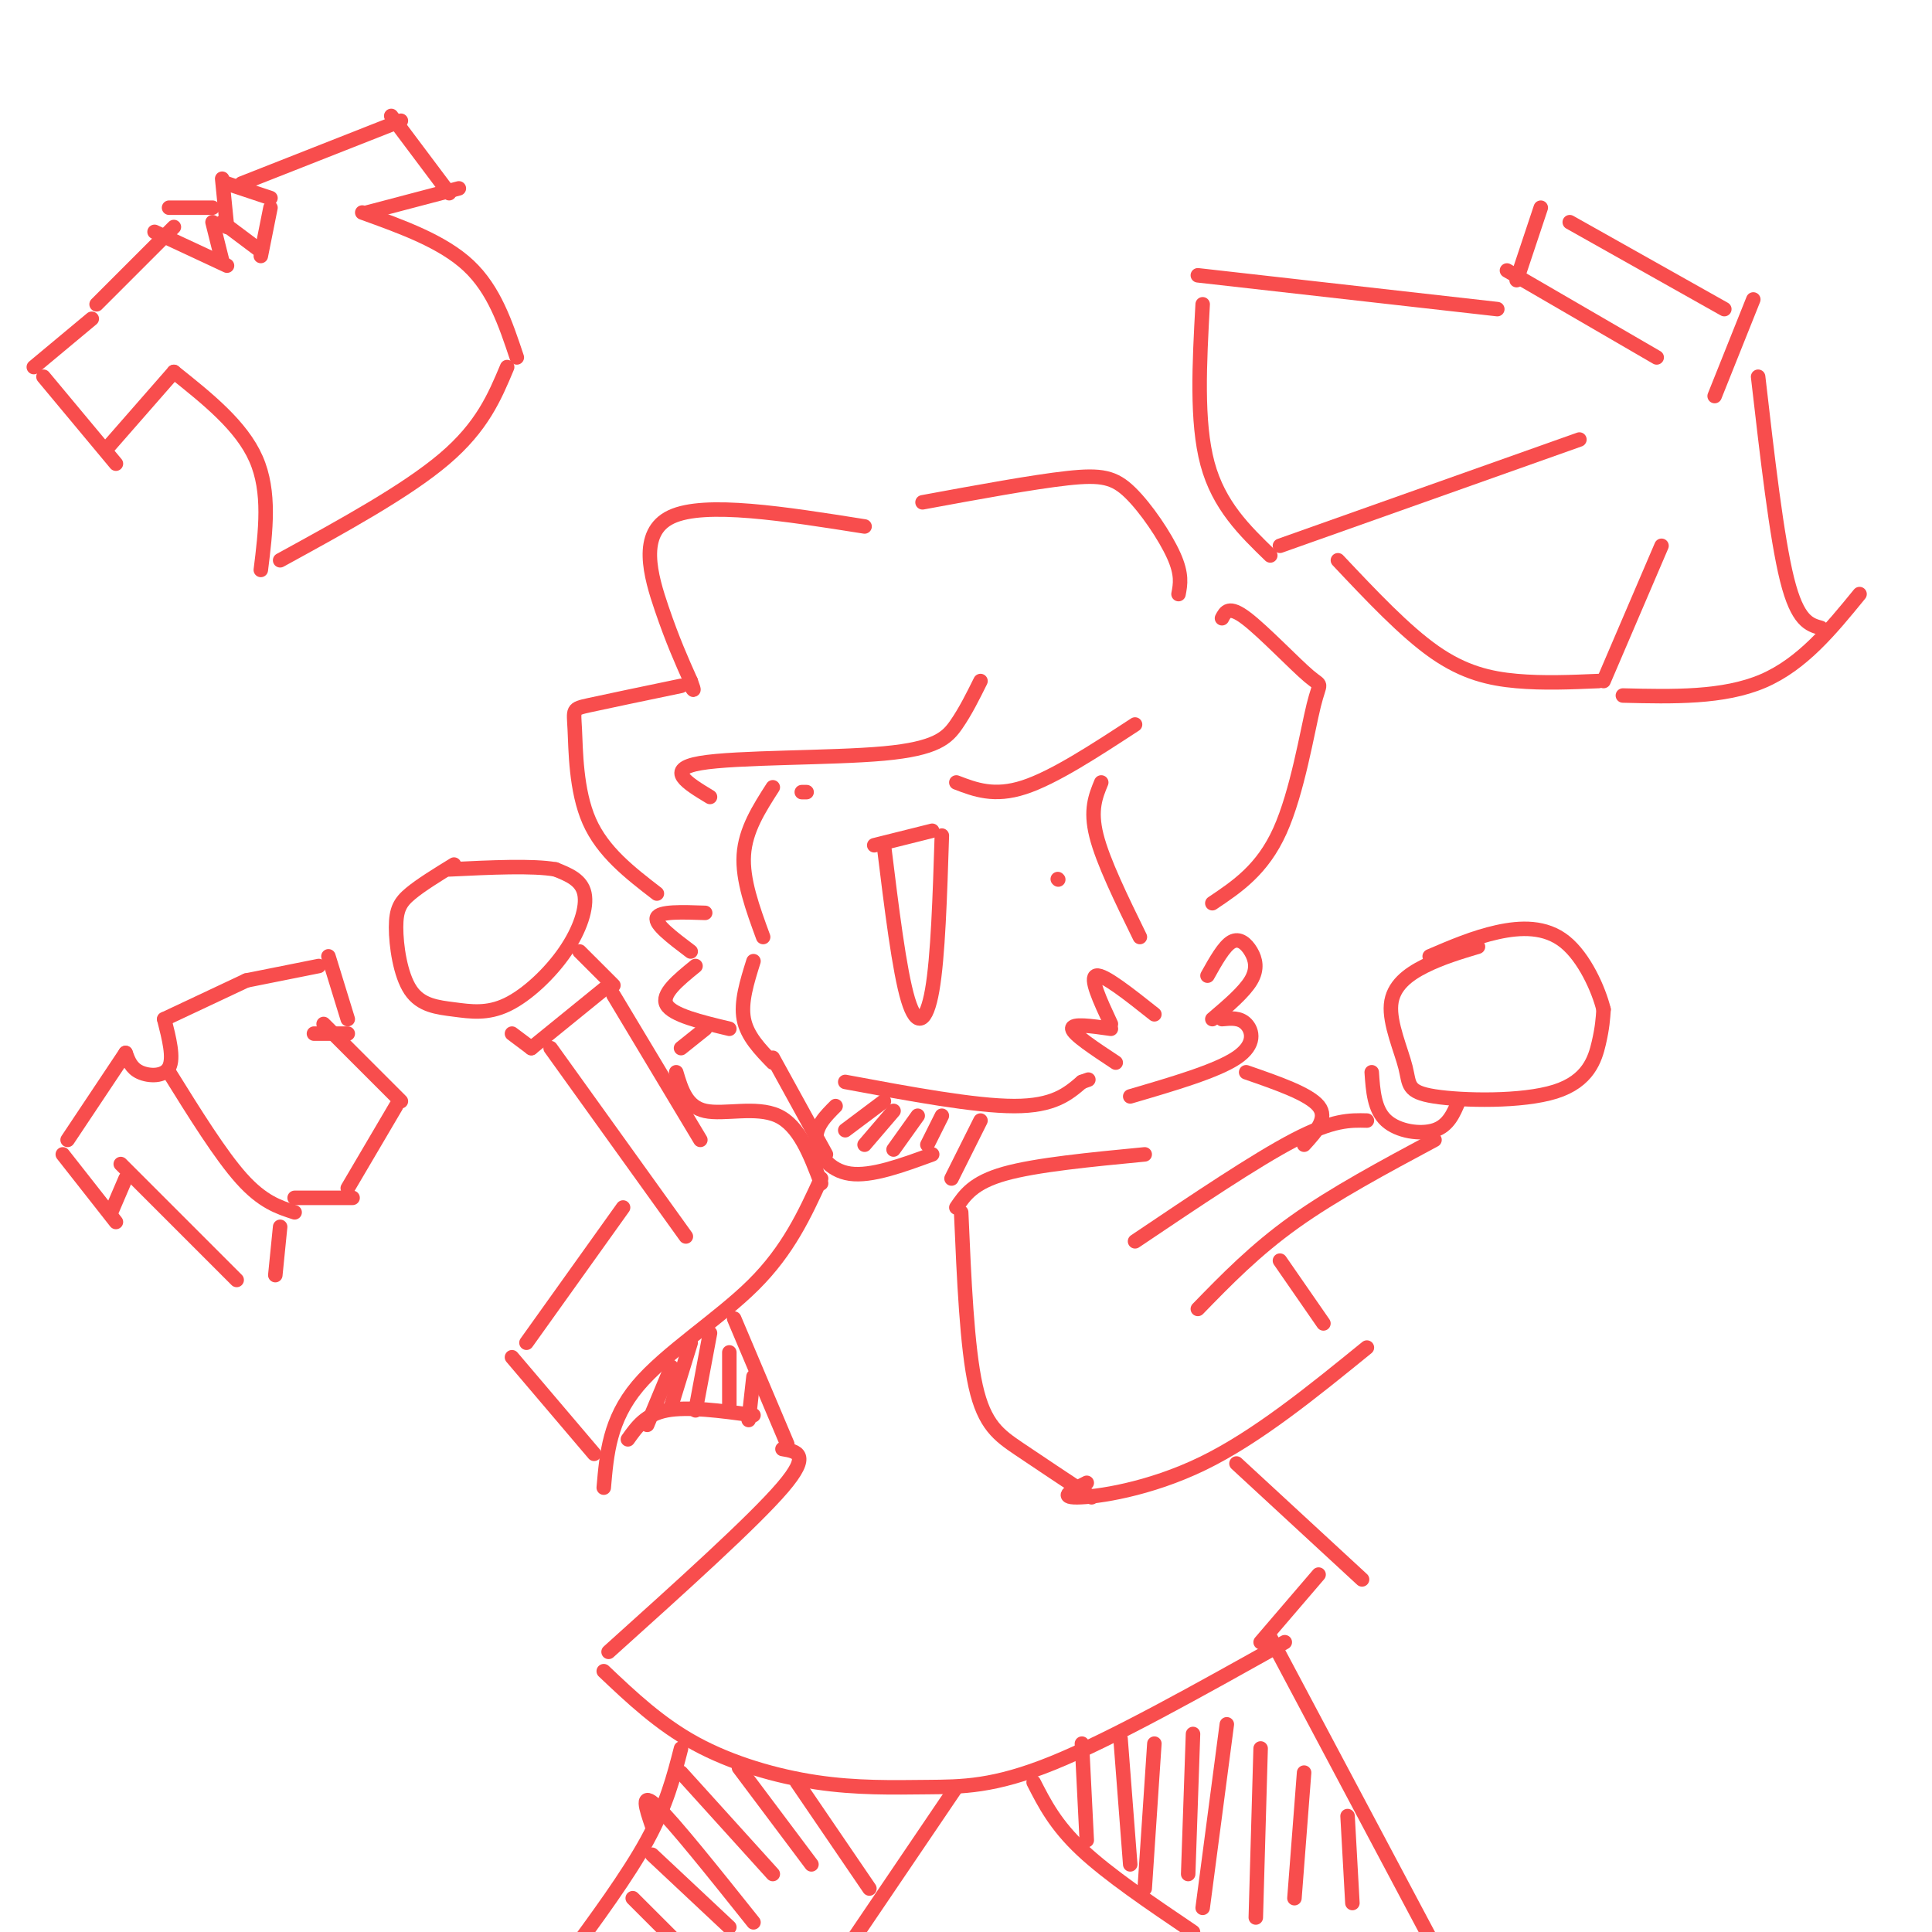 <svg viewBox='0 0 400 400' version='1.1' xmlns='http://www.w3.org/2000/svg' xmlns:xlink='http://www.w3.org/1999/xlink'><g fill='none' stroke='rgb(248,77,77)' stroke-width='3' stroke-linecap='round' stroke-linejoin='round'><path d='M160,163c-2.833,4.417 -5.667,8.833 -6,14c-0.333,5.167 1.833,11.083 4,17'/><path d='M156,199c-1.333,4.250 -2.667,8.500 -2,12c0.667,3.500 3.333,6.250 6,9'/><path d='M175,224c13.417,2.500 26.833,5.000 35,5c8.167,0.000 11.083,-2.500 14,-5'/><path d='M224,224c2.333,-0.833 1.167,-0.417 0,0'/><path d='M231,220c-4.417,-2.917 -8.833,-5.833 -9,-7c-0.167,-1.167 3.917,-0.583 8,0'/><path d='M230,212c-2.250,-4.833 -4.500,-9.667 -3,-10c1.500,-0.333 6.750,3.833 12,8'/><path d='M234,227c8.956,-2.622 17.911,-5.244 22,-8c4.089,-2.756 3.311,-5.644 2,-7c-1.311,-1.356 -3.156,-1.178 -5,-1'/><path d='M251,211c3.292,-2.804 6.583,-5.607 8,-8c1.417,-2.393 0.958,-4.375 0,-6c-0.958,-1.625 -2.417,-2.893 -4,-2c-1.583,0.893 -3.292,3.946 -5,7'/><path d='M94,179c-3.428,2.108 -6.857,4.215 -9,6c-2.143,1.785 -3.001,3.246 -3,7c0.001,3.754 0.860,9.799 3,13c2.140,3.201 5.563,3.557 9,4c3.438,0.443 6.890,0.975 11,-1c4.110,-1.975 8.876,-6.455 12,-11c3.124,-4.545 4.607,-9.156 4,-12c-0.607,-2.844 -3.303,-3.922 -6,-5'/><path d='M115,180c-4.667,-0.833 -13.333,-0.417 -22,0'/><path d='M306,196c-3.765,1.133 -7.530,2.266 -11,4c-3.470,1.734 -6.646,4.069 -7,8c-0.354,3.931 2.115,9.460 3,13c0.885,3.540 0.186,5.093 6,6c5.814,0.907 18.142,1.167 25,-1c6.858,-2.167 8.245,-6.762 9,-10c0.755,-3.238 0.877,-5.119 1,-7'/><path d='M332,209c-0.988,-4.071 -3.958,-10.750 -8,-14c-4.042,-3.250 -9.155,-3.071 -14,-2c-4.845,1.071 -9.423,3.036 -14,5'/><path d='M284,222c0.267,3.867 0.533,7.733 3,10c2.467,2.267 7.133,2.933 10,2c2.867,-0.933 3.933,-3.467 5,-6'/><path d='M106,214c0.000,0.000 4.000,3.000 4,3'/><path d='M110,217c0.000,0.000 16.000,-13.000 16,-13'/><path d='M127,204c0.000,0.000 -7.000,-7.000 -7,-7'/><path d='M147,165c-4.726,-2.857 -9.452,-5.714 -2,-7c7.452,-1.286 27.083,-1.000 38,-2c10.917,-1.000 13.119,-3.286 15,-6c1.881,-2.714 3.440,-5.857 5,-9'/><path d='M198,162c3.917,1.500 7.833,3.000 14,1c6.167,-2.000 14.583,-7.500 23,-13'/><path d='M228,162c-1.167,2.833 -2.333,5.667 -1,11c1.333,5.333 5.167,13.167 9,21'/><path d='M251,187c5.190,-3.482 10.380,-6.963 14,-15c3.620,-8.037 5.671,-20.628 7,-26c1.329,-5.372 1.935,-3.523 -1,-6c-2.935,-2.477 -9.410,-9.279 -13,-12c-3.590,-2.721 -4.295,-1.360 -5,0'/><path d='M244,123c0.387,-2.030 0.774,-4.060 -1,-8c-1.774,-3.940 -5.708,-9.792 -9,-13c-3.292,-3.208 -5.940,-3.774 -13,-3c-7.060,0.774 -18.530,2.887 -30,5'/><path d='M179,109c-16.533,-2.622 -33.067,-5.244 -40,-2c-6.933,3.244 -4.267,12.356 -2,19c2.267,6.644 4.133,10.822 6,15'/><path d='M143,141c1.000,2.667 0.500,1.833 0,1'/><path d='M141,142c-7.685,1.601 -15.369,3.202 -19,4c-3.631,0.798 -3.208,0.792 -3,5c0.208,4.208 0.202,12.631 3,19c2.798,6.369 8.399,10.685 14,15'/><path d='M146,189c-4.750,-0.167 -9.500,-0.333 -10,1c-0.500,1.333 3.250,4.167 7,7'/><path d='M144,200c-3.583,2.917 -7.167,5.833 -6,8c1.167,2.167 7.083,3.583 13,5'/><path d='M166,164c0.000,0.000 1.000,0.000 1,0'/><path d='M219,182c0.000,0.000 0.100,0.100 0.1,0.1'/><path d='M181,175c0.000,0.000 12.000,-3.000 12,-3'/><path d='M183,175c1.600,13.022 3.200,26.044 5,32c1.800,5.956 3.800,4.844 5,-2c1.200,-6.844 1.600,-19.422 2,-32'/><path d='M114,217c0.000,0.000 28.000,39.000 28,39'/><path d='M127,206c0.000,0.000 18.000,30.000 18,30'/><path d='M140,222c1.067,3.578 2.133,7.156 6,8c3.867,0.844 10.533,-1.044 15,1c4.467,2.044 6.733,8.022 9,14'/><path d='M171,239c0.000,0.000 -11.000,-20.000 -11,-20'/><path d='M146,213c0.000,0.000 -5.000,4.000 -5,4'/><path d='M203,232c0.000,0.000 -6.000,12.000 -6,12'/><path d='M198,250c1.750,-2.583 3.500,-5.167 10,-7c6.500,-1.833 17.750,-2.917 29,-4'/><path d='M258,222c6.500,2.250 13.000,4.500 15,7c2.000,2.500 -0.500,5.250 -3,8'/><path d='M283,232c-3.500,-0.083 -7.000,-0.167 -15,4c-8.000,4.167 -20.500,12.583 -33,21'/><path d='M248,271c5.917,-6.083 11.833,-12.167 20,-18c8.167,-5.833 18.583,-11.417 29,-17'/><path d='M199,251c0.600,13.978 1.200,27.956 3,36c1.800,8.044 4.800,10.156 9,13c4.200,2.844 9.600,6.422 15,10'/><path d='M225,307c-2.978,1.511 -5.956,3.022 -2,3c3.956,-0.022 14.844,-1.578 26,-7c11.156,-5.422 22.578,-14.711 34,-24'/><path d='M265,261c0.000,0.000 9.000,13.000 9,13'/><path d='M170,244c-3.400,7.422 -6.800,14.844 -14,22c-7.200,7.156 -18.200,14.044 -24,21c-5.800,6.956 -6.400,13.978 -7,21'/><path d='M123,301c0.000,0.000 -17.000,-20.000 -17,-20'/><path d='M109,278c0.000,0.000 20.000,-28.000 20,-28'/><path d='M152,273c0.000,0.000 11.000,26.000 11,26'/><path d='M130,298c1.833,-2.583 3.667,-5.167 8,-6c4.333,-0.833 11.167,0.083 18,1'/><path d='M139,283c0.000,0.000 -5.000,12.000 -5,12'/><path d='M143,278c0.000,0.000 -4.000,13.000 -4,13'/><path d='M147,276c0.000,0.000 -3.000,16.000 -3,16'/><path d='M151,280c0.000,0.000 0.000,11.000 0,11'/><path d='M156,285c0.000,0.000 -1.000,9.000 -1,9'/><path d='M162,300c3.000,0.500 6.000,1.000 0,8c-6.000,7.000 -21.000,20.500 -36,34'/><path d='M125,346c5.766,5.464 11.531,10.928 19,15c7.469,4.072 16.641,6.751 25,8c8.359,1.249 15.904,1.067 23,1c7.096,-0.067 13.742,-0.019 26,-5c12.258,-4.981 30.129,-14.990 48,-25'/><path d='M256,303c0.000,0.000 26.000,24.000 26,24'/><path d='M273,326c0.000,0.000 -12.000,14.000 -12,14'/><path d='M173,229c-2.089,2.089 -4.178,4.178 -4,7c0.178,2.822 2.622,6.378 7,7c4.378,0.622 10.689,-1.689 17,-4'/><path d='M183,228c0.000,0.000 -8.000,6.000 -8,6'/><path d='M185,230c0.000,0.000 -6.000,7.000 -6,7'/><path d='M190,231c0.000,0.000 -5.000,7.000 -5,7'/><path d='M195,231c0.000,0.000 -3.000,6.000 -3,6'/><path d='M141,362c-1.500,5.833 -3.000,11.667 -7,19c-4.000,7.333 -10.500,16.167 -17,25'/><path d='M198,370c0.000,0.000 -21.000,31.000 -21,31'/><path d='M214,369c2.250,4.417 4.500,8.833 10,14c5.500,5.167 14.250,11.083 23,17'/><path d='M263,339c0.000,0.000 34.000,64.000 34,64'/><path d='M224,361c0.000,0.000 1.000,20.000 1,20'/><path d='M232,360c0.000,0.000 2.000,26.000 2,26'/><path d='M239,361c0.000,0.000 -2.000,30.000 -2,30'/><path d='M247,359c0.000,0.000 -1.000,29.000 -1,29'/><path d='M254,357c0.000,0.000 -5.000,38.000 -5,38'/><path d='M261,362c0.000,0.000 -1.000,35.000 -1,35'/><path d='M270,367c0.000,0.000 -2.000,26.000 -2,26'/><path d='M279,376c0.000,0.000 1.000,18.000 1,18'/><path d='M131,393c0.000,0.000 8.000,8.000 8,8'/><path d='M135,384c0.000,0.000 16.000,15.000 16,15'/><path d='M135,378c-1.250,-3.667 -2.500,-7.333 1,-4c3.500,3.333 11.750,13.667 20,24'/><path d='M141,367c0.000,0.000 19.000,21.000 19,21'/><path d='M153,366c0.000,0.000 15.000,20.000 15,20'/><path d='M165,369c0.000,0.000 15.000,22.000 15,22'/><path d='M19,66c0.000,0.000 -12.000,10.000 -12,10'/><path d='M9,78c0.000,0.000 15.000,18.000 15,18'/><path d='M22,93c0.000,0.000 14.000,-16.000 14,-16'/><path d='M36,77c7.000,5.583 14.000,11.167 17,18c3.000,6.833 2.000,14.917 1,23'/><path d='M58,116c13.083,-7.167 26.167,-14.333 34,-21c7.833,-6.667 10.417,-12.833 13,-19'/><path d='M107,74c-2.333,-7.000 -4.667,-14.000 -10,-19c-5.333,-5.000 -13.667,-8.000 -22,-11'/><path d='M76,44c0.000,0.000 19.000,-5.000 19,-5'/><path d='M93,40c0.000,0.000 -12.000,-16.000 -12,-16'/><path d='M83,25c0.000,0.000 -33.000,13.000 -33,13'/><path d='M20,63c0.000,0.000 16.000,-16.000 16,-16'/><path d='M32,48c0.000,0.000 15.000,7.000 15,7'/><path d='M46,54c0.000,0.000 -2.000,-8.000 -2,-8'/><path d='M44,43c0.000,0.000 -9.000,0.000 -9,0'/><path d='M47,47c0.000,0.000 -1.000,-10.000 -1,-10'/><path d='M47,38c0.000,0.000 9.000,3.000 9,3'/><path d='M56,43c0.000,0.000 -2.000,10.000 -2,10'/><path d='M54,52c0.000,0.000 -8.000,-6.000 -8,-6'/><path d='M319,43c0.000,0.000 -5.000,15.000 -5,15'/><path d='M312,56c0.000,0.000 31.000,18.000 31,18'/><path d='M325,46c0.000,0.000 32.000,18.000 32,18'/><path d='M363,62c0.000,0.000 -8.000,20.000 -8,20'/><path d='M310,64c0.000,0.000 -62.000,-7.000 -62,-7'/><path d='M249,63c-0.667,12.167 -1.333,24.333 1,33c2.333,8.667 7.667,13.833 13,19'/><path d='M265,113c0.000,0.000 62.000,-22.000 62,-22'/><path d='M277,116c6.933,7.356 13.867,14.711 20,19c6.133,4.289 11.467,5.511 17,6c5.533,0.489 11.267,0.244 17,0'/><path d='M332,141c0.000,0.000 12.000,-28.000 12,-28'/><path d='M336,144c10.417,0.250 20.833,0.500 29,-3c8.167,-3.500 14.083,-10.750 20,-18'/><path d='M364,78c1.917,16.667 3.833,33.333 6,42c2.167,8.667 4.583,9.333 7,10'/><path d='M35,222c5.333,8.583 10.667,17.167 15,22c4.333,4.833 7.667,5.917 11,7'/><path d='M58,254c0.000,0.000 -1.000,10.000 -1,10'/><path d='M61,248c0.000,0.000 12.000,0.000 12,0'/><path d='M72,246c0.000,0.000 10.000,-17.000 10,-17'/><path d='M83,228c0.000,0.000 -16.000,-16.000 -16,-16'/><path d='M65,214c0.000,0.000 7.000,0.000 7,0'/><path d='M72,211c0.000,0.000 -4.000,-13.000 -4,-13'/><path d='M66,200c0.000,0.000 -15.000,3.000 -15,3'/><path d='M51,203c0.000,0.000 -17.000,8.000 -17,8'/><path d='M34,211c1.022,4.022 2.044,8.044 1,10c-1.044,1.956 -4.156,1.844 -6,1c-1.844,-0.844 -2.422,-2.422 -3,-4'/><path d='M26,218c0.000,0.000 -12.000,18.000 -12,18'/><path d='M13,239c0.000,0.000 11.000,14.000 11,14'/><path d='M23,251c0.000,0.000 3.000,-7.000 3,-7'/><path d='M25,241c0.000,0.000 24.000,24.000 24,24'/></g>
</svg>